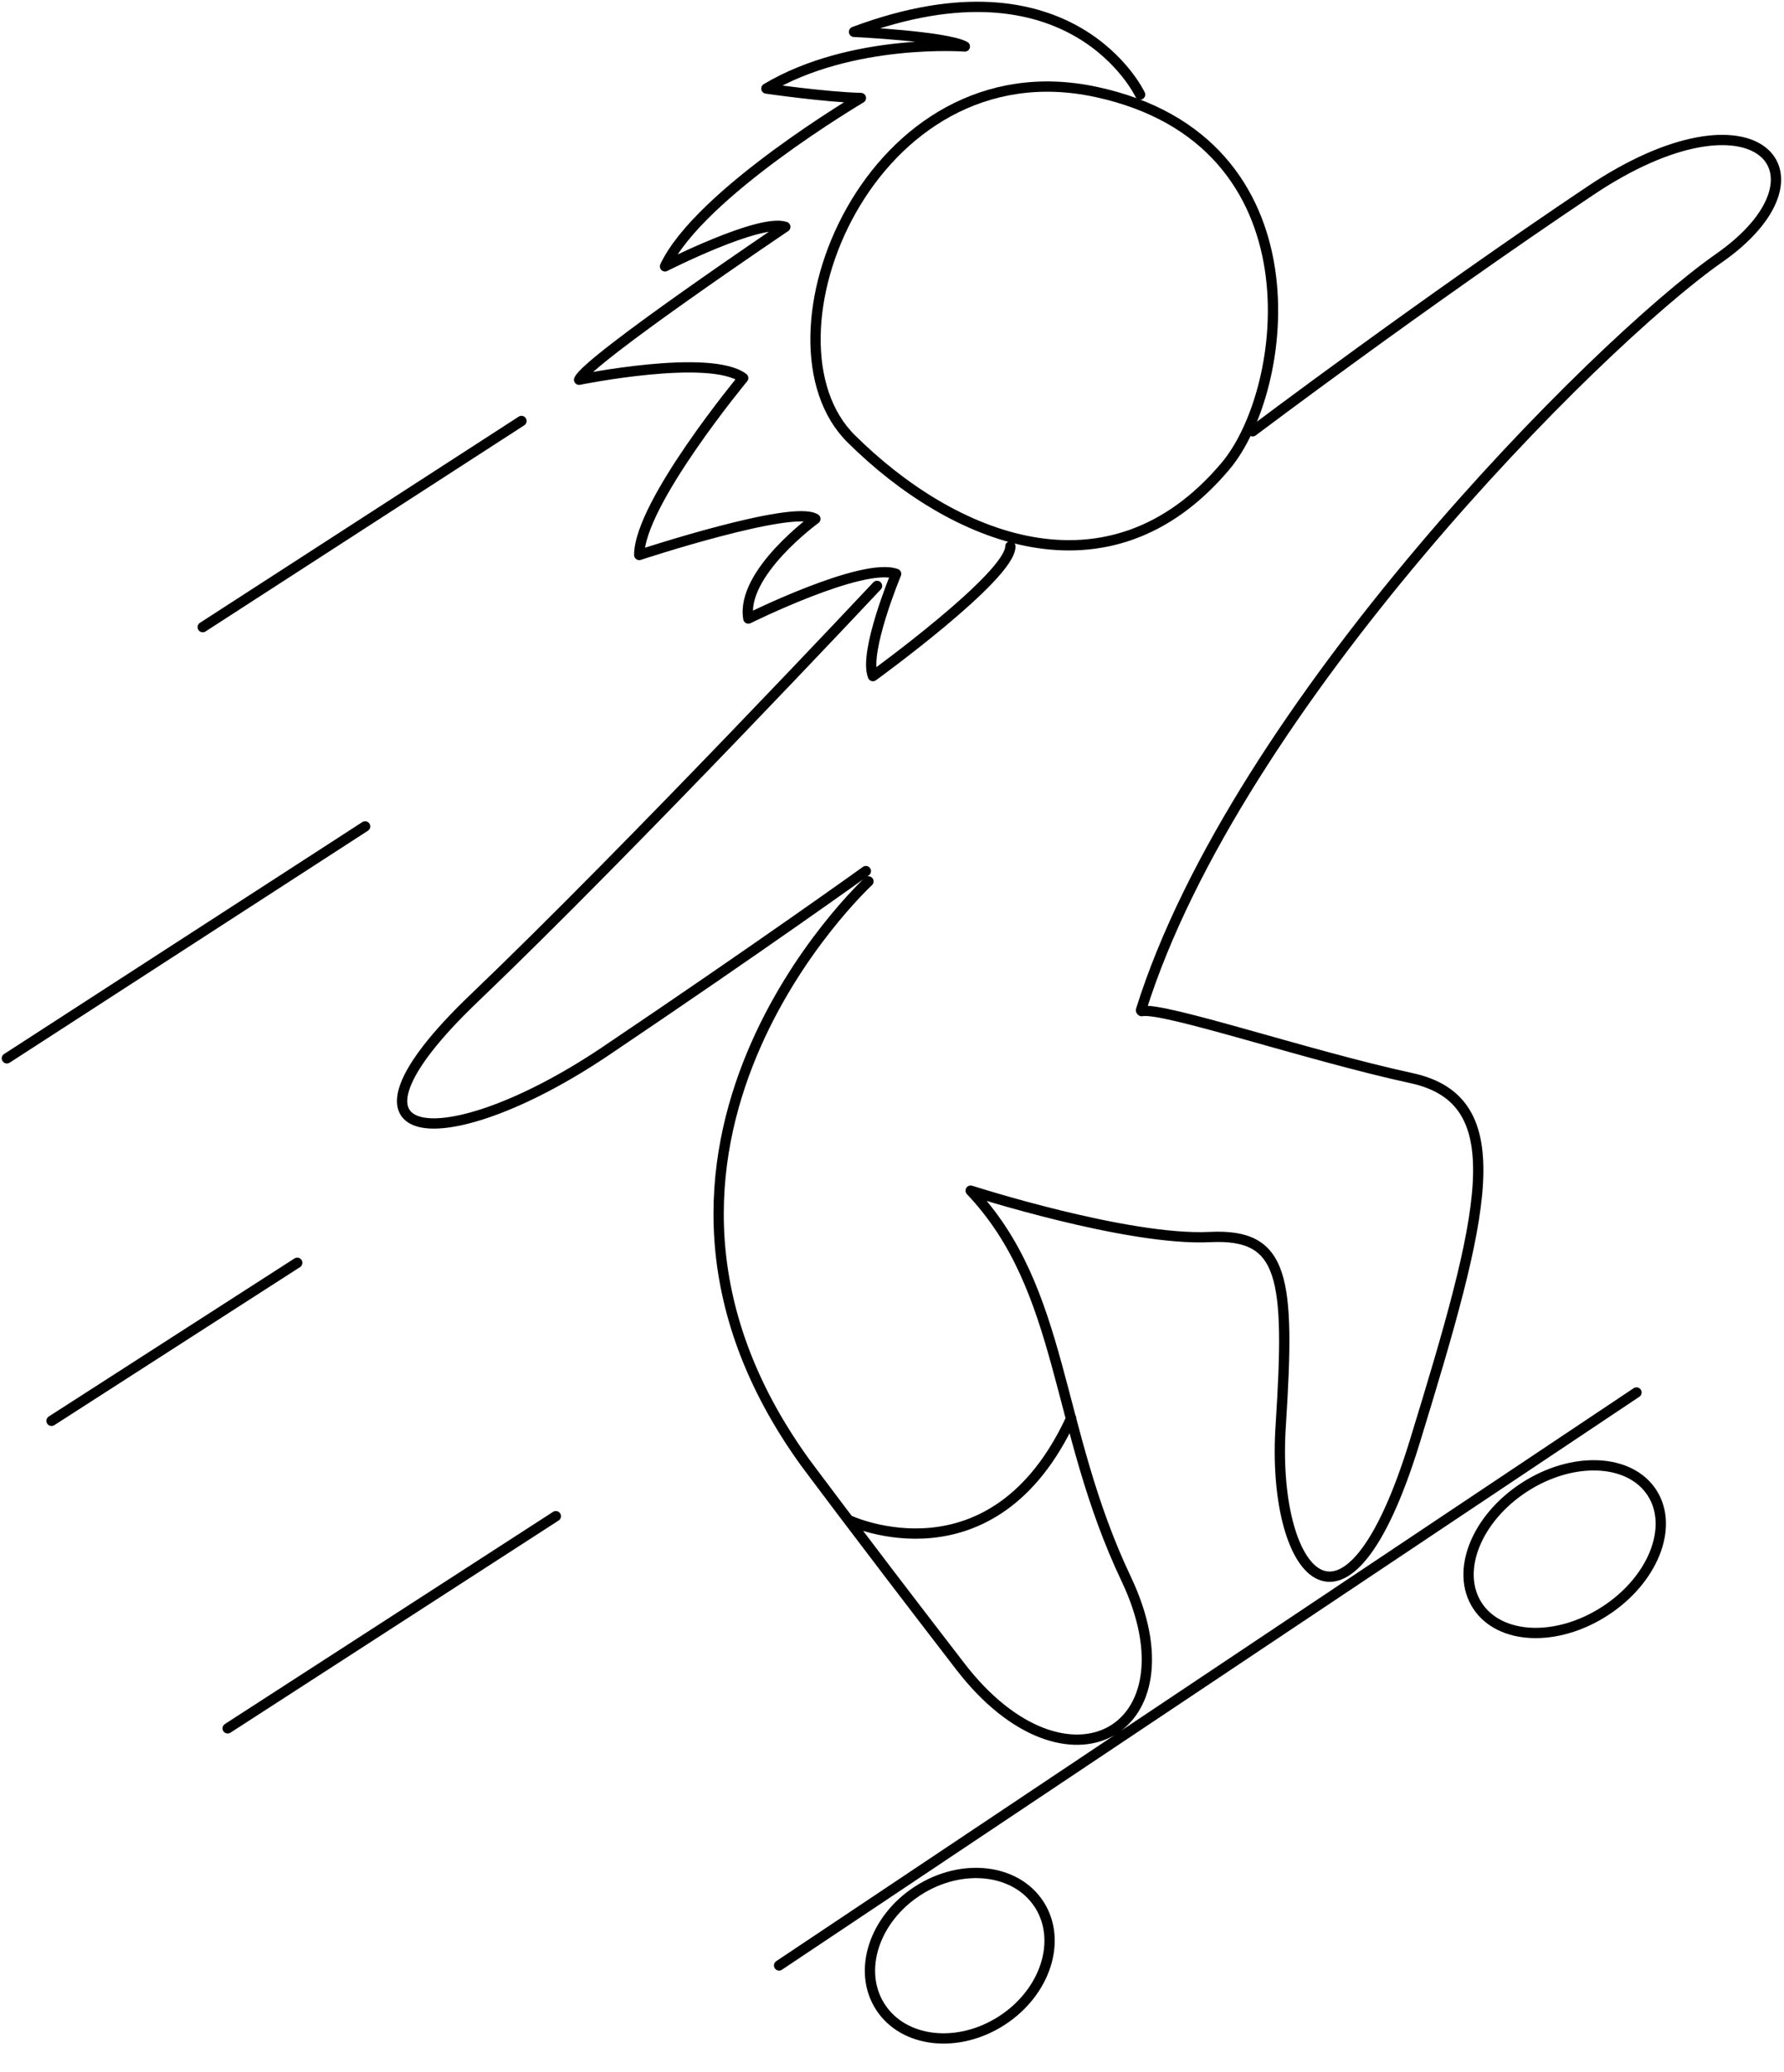<svg width="260" height="302" viewBox="0 0 260 302" fill="none" xmlns="http://www.w3.org/2000/svg">
<path d="M178.555 67.999C187.945 56.981 192.828 20.545 159.774 13.409C126.845 6.272 109.441 49.593 124.09 63.992C138.739 78.516 161.527 88.157 178.555 67.999Z" stroke="black" stroke-width="1.5" stroke-miterlimit="10" stroke-linecap="round" stroke-linejoin="round"/>
<path d="M166.158 13.784C166.158 13.784 156.267 -7.251 124.465 4.644C124.465 4.644 137.862 5.27 140.616 6.772C140.616 6.772 124.089 5.52 111.694 12.907C111.694 12.907 120.333 14.159 125.466 14.285C125.466 14.285 101.927 28.183 96.919 38.825C96.919 38.825 110.692 31.814 114.448 33.066C114.448 33.066 85.65 52.473 84.398 55.352C84.398 55.352 103.43 51.471 108.313 55.102C108.313 55.102 93.163 73.382 93.163 80.895C93.163 80.895 115.575 73.507 118.83 75.636C118.83 75.636 107.937 83.524 109.064 90.16C109.064 90.16 125.717 81.896 130.6 83.649C130.6 83.649 125.842 95.043 127.219 98.549C127.219 98.549 147.252 84.025 147.252 79.643M166.284 147.254C180.182 102.806 232.769 50.094 250.423 37.698C268.077 25.428 256.057 11.53 231.767 27.807C207.477 44.084 182.561 62.865 182.561 62.865" stroke="black" stroke-width="1.5" stroke-miterlimit="10" stroke-linecap="round" stroke-linejoin="round"/>
<path d="M127.818 85.403C127.818 85.403 92.008 123.591 69.096 145.502C46.183 167.413 64.588 169.041 88.002 153.39C111.416 137.614 126.19 126.972 126.19 126.972M126.566 128.474C126.566 128.474 84.371 167.413 117.3 213.114C117.3 213.114 124.437 222.755 139.963 242.913C155.488 263.071 174.645 252.304 164.128 230.142C153.61 207.98 155.238 188.072 141.465 173.548C141.465 173.548 164.378 180.936 176.398 180.31C187.166 179.809 188.042 186.069 186.665 207.605C185.162 229.266 196.055 243.163 206.197 210.109C216.339 177.054 220.721 160.402 205.696 157.146C190.671 153.891 169.637 146.754 166.381 147.38M123.811 221.628C123.811 221.628 144.721 231.394 156.114 206.728M113.544 286.485L238.5 202.972" stroke="black" stroke-width="1.5" stroke-miterlimit="10" stroke-linecap="round" stroke-linejoin="round"/>
<path d="M145.986 294.534C152.378 290.41 154.824 282.828 151.451 277.598C148.077 272.369 140.16 271.472 133.769 275.596C127.377 279.719 124.93 287.301 128.304 292.531C131.678 297.76 139.594 298.657 145.986 294.534Z" stroke="black" stroke-width="1.5" stroke-miterlimit="10" stroke-linecap="round" stroke-linejoin="round"/>
<path d="M233.874 234.854C240.905 230.319 243.991 222.591 240.767 217.593C237.543 212.596 229.23 212.222 222.199 216.758C215.168 221.294 212.082 229.022 215.306 234.019C218.53 239.016 226.843 239.39 233.874 234.854Z" stroke="black" stroke-width="1.5" stroke-miterlimit="10" stroke-linecap="round" stroke-linejoin="round"/>
<path d="M75.999 61.362L29.547 91.412M53.211 120.46L1 154.266M43.32 184.065L7.511 207.103M81.007 221.001L33.178 251.927" stroke="black" stroke-width="1.5" stroke-miterlimit="10" stroke-linecap="round" stroke-linejoin="round"/>
</svg>
